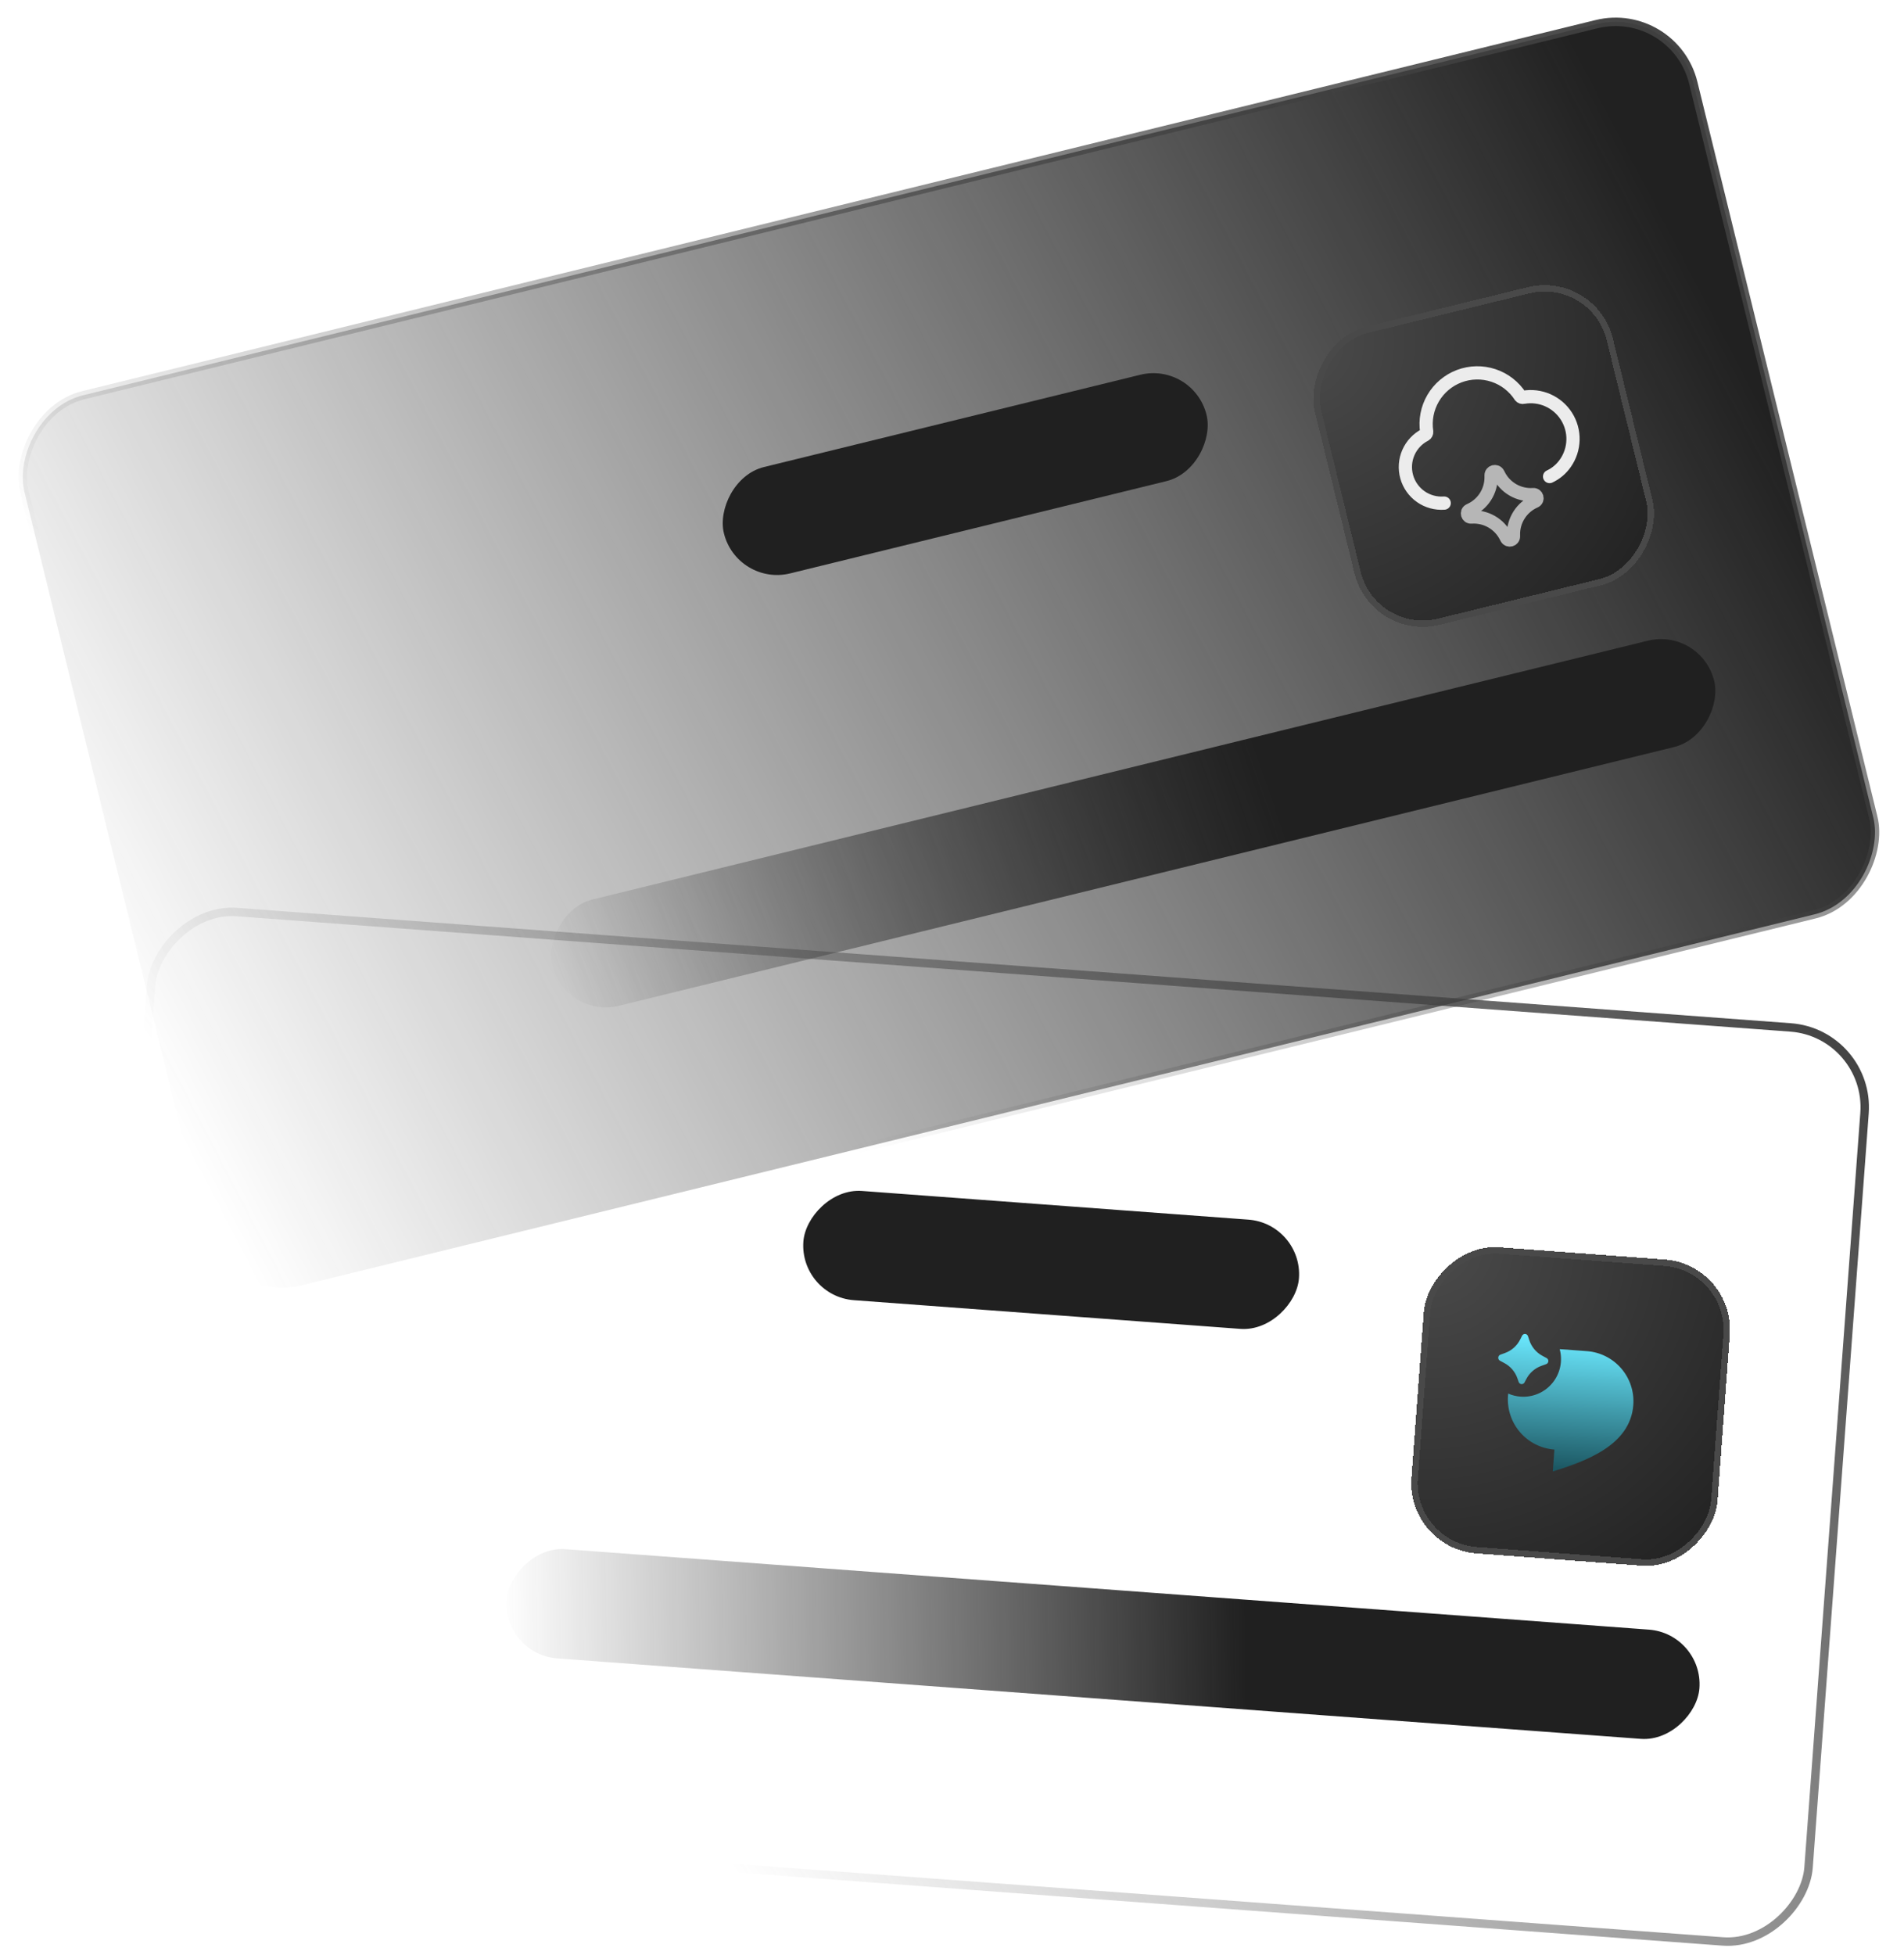 <svg width="226" height="232" viewBox="0 0 226 232" fill="none" xmlns="http://www.w3.org/2000/svg">
<rect x="-0.366" y="0.605" width="204" height="108.776" rx="9.5" transform="matrix(-0.971 0.238 0.238 0.971 198.23 0.105)" fill="url(#paint0_linear_1255_82)" style="mix-blend-mode:screen"/>
<rect x="-0.366" y="0.605" width="204" height="108.776" rx="9.5" transform="matrix(-0.971 0.238 0.238 0.971 198.23 0.105)" stroke="url(#paint1_linear_1255_82)"/>
<g filter="url(#filter0_d_1255_82)">
<rect width="36.43" height="36.43" rx="8.349" transform="matrix(-0.971 0.238 0.238 0.971 189.463 24.082)" fill="url(#paint2_radial_1255_82)" shape-rendering="crispEdges"/>
<rect x="-0.278" y="0.459" width="35.671" height="35.671" rx="7.969" transform="matrix(-0.971 0.238 0.238 0.971 188.805 24.162)" stroke="#494949" stroke-width="0.759" shape-rendering="crispEdges"/>
<g clip-path="url(#clip0_1255_82)">
<path d="M183.933 48.542C184.684 48.19 185.329 47.645 185.803 46.964C186.373 46.152 186.689 45.189 186.712 44.196C186.735 43.204 186.463 42.228 185.931 41.39C185.398 40.553 184.63 39.892 183.722 39.491C182.814 39.09 181.807 38.968 180.83 39.139C180.764 39.157 180.694 39.155 180.629 39.135C180.564 39.114 180.506 39.076 180.462 39.024C179.708 37.856 178.577 36.981 177.257 36.547C175.937 36.112 174.507 36.142 173.207 36.633C171.907 37.125 170.814 38.047 170.111 39.246C169.408 40.445 169.137 41.849 169.344 43.223C169.35 43.297 169.336 43.37 169.302 43.435C169.269 43.501 169.218 43.556 169.155 43.593C168.272 44.043 167.572 44.785 167.174 45.693C166.776 46.6 166.705 47.617 166.972 48.572C167.239 49.526 167.828 50.358 168.639 50.928C169.45 51.497 170.434 51.767 171.422 51.694" stroke="#ECECEC" stroke-width="1.571" stroke-linecap="round" stroke-linejoin="round"/>
<path d="M182.185 51.498C182.621 51.307 182.46 50.654 181.986 50.686C181.146 50.743 180.309 50.548 179.58 50.128C178.851 49.707 178.263 49.079 177.892 48.323L177.831 48.204C177.621 47.778 176.981 47.932 176.989 48.406L176.991 48.561C177.005 49.401 176.77 50.227 176.316 50.934C175.862 51.641 175.209 52.198 174.438 52.534C174.002 52.726 174.163 53.382 174.638 53.349C175.477 53.291 176.314 53.483 177.044 53.899C177.773 54.316 178.364 54.939 178.74 55.691L178.81 55.829C179.022 56.253 179.661 56.093 179.648 55.619L179.646 55.486C179.626 54.645 179.856 53.816 180.308 53.105C180.759 52.395 181.412 51.835 182.183 51.497L182.185 51.498Z" stroke="#B6B6B6" stroke-width="1.571" stroke-linecap="round" stroke-linejoin="round"/>
</g>
</g>
<g style="mix-blend-mode:screen">
<rect width="59" height="13" rx="6.5" transform="matrix(-0.971 0.238 0.238 0.971 141.668 42.919)" fill="#202020"/>
</g>
<g style="mix-blend-mode:screen">
<rect width="142" height="13" rx="6.5" transform="matrix(-0.971 0.238 0.238 0.971 201.921 74.472)" fill="url(#paint3_linear_1255_82)"/>
</g>
<rect x="-0.536" y="0.462" width="204" height="108.776" rx="9.5" transform="matrix(-0.997 -0.074 -0.074 0.997 221.516 122.111)" stroke="url(#paint4_linear_1255_82)"/>
<g filter="url(#filter1_d_1255_82)">
<rect width="36.43" height="36.43" rx="8.349" transform="matrix(-0.997 -0.074 -0.074 0.997 205.94 142.07)" fill="url(#paint5_radial_1255_82)" shape-rendering="crispEdges"/>
<rect x="-0.406" y="0.35" width="35.671" height="35.671" rx="7.969" transform="matrix(-0.997 -0.074 -0.074 0.997 205.154 142.041)" stroke="#494949" stroke-width="0.759" shape-rendering="crispEdges"/>
<g clip-path="url(#clip1_1255_82)">
<path d="M180.111 155.541L180.263 155.975C180.287 156.046 180.33 156.108 180.389 156.154C180.448 156.199 180.519 156.227 180.593 156.232C180.667 156.238 180.742 156.221 180.807 156.184C180.871 156.148 180.924 156.093 180.958 156.026L181.172 155.619C181.549 154.898 182.182 154.345 182.947 154.068L183.53 153.858C183.601 153.831 183.662 153.785 183.708 153.725C183.753 153.664 183.78 153.592 183.786 153.517C183.791 153.441 183.775 153.366 183.739 153.299C183.703 153.233 183.649 153.178 183.583 153.142L183.067 152.865C182.333 152.468 181.78 151.804 181.521 151.011L181.367 150.543C181.344 150.47 181.301 150.406 181.241 150.359C181.182 150.312 181.11 150.284 181.034 150.278C180.958 150.272 180.883 150.29 180.817 150.328C180.752 150.366 180.699 150.423 180.666 150.491L180.444 150.931C180.072 151.677 179.427 152.252 178.643 152.537L178.091 152.736C178.021 152.762 177.959 152.808 177.914 152.869C177.869 152.929 177.842 153.001 177.836 153.076C177.831 153.152 177.847 153.227 177.883 153.293C177.918 153.36 177.972 153.414 178.038 153.451L178.585 153.744C179.3 154.131 179.845 154.772 180.111 155.541ZM180.483 157.716C179.979 157.679 179.484 157.556 179.02 157.354C179.01 157.438 179.002 157.522 178.996 157.606C178.879 159.183 179.394 160.743 180.427 161.941C181.46 163.14 182.927 163.879 184.505 163.996L184.312 166.598C188.141 165.386 193.512 163.541 193.87 158.707C193.986 157.129 193.472 155.569 192.439 154.371C191.405 153.173 189.939 152.434 188.361 152.317L185.386 152.097C185.302 152.09 185.218 152.086 185.133 152.083C185.321 152.774 185.339 153.499 185.188 154.198C185.037 154.898 184.721 155.551 184.265 156.102C183.81 156.654 183.229 157.088 182.571 157.369C181.913 157.65 181.197 157.769 180.483 157.716Z" fill="url(#paint6_linear_1255_82)"/>
</g>
</g>
<g style="mix-blend-mode:screen">
<rect width="59" height="13" rx="6.5" transform="matrix(-0.997 -0.074 -0.074 0.997 154.663 145.195)" fill="#202020"/>
</g>
<g style="mix-blend-mode:screen">
<rect width="142" height="13" rx="6.5" transform="matrix(-0.997 -0.074 -0.074 0.997 202.198 193.841)" fill="url(#paint7_linear_1255_82)"/>
</g>
<defs>
<filter id="filter0_d_1255_82" x="139.082" y="17.082" width="74.061" height="74.061" filterUnits="userSpaceOnUse" color-interpolation-filters="sRGB">
<feFlood flood-opacity="0" result="BackgroundImageFix"/>
<feColorMatrix in="SourceAlpha" type="matrix" values="0 0 0 0 0 0 0 0 0 0 0 0 0 0 0 0 0 0 127 0" result="hardAlpha"/>
<feOffset dy="8"/>
<feGaussianBlur stdDeviation="7.5"/>
<feComposite in2="hardAlpha" operator="out"/>
<feColorMatrix type="matrix" values="0 0 0 0 0 0 0 0 0 0 0 0 0 0 0 0 0 0 0.26 0"/>
<feBlend mode="normal" in2="BackgroundImageFix" result="effect1_dropShadow_1255_82"/>
<feBlend mode="normal" in="SourceGraphic" in2="effect1_dropShadow_1255_82" result="shape"/>
</filter>
<filter id="filter1_d_1255_82" x="151.918" y="132.377" width="69.022" height="69.022" filterUnits="userSpaceOnUse" color-interpolation-filters="sRGB">
<feFlood flood-opacity="0" result="BackgroundImageFix"/>
<feColorMatrix in="SourceAlpha" type="matrix" values="0 0 0 0 0 0 0 0 0 0 0 0 0 0 0 0 0 0 127 0" result="hardAlpha"/>
<feOffset dy="8"/>
<feGaussianBlur stdDeviation="7.5"/>
<feComposite in2="hardAlpha" operator="out"/>
<feColorMatrix type="matrix" values="0 0 0 0 0 0 0 0 0 0 0 0 0 0 0 0 0 0 0.26 0"/>
<feBlend mode="normal" in2="BackgroundImageFix" result="effect1_dropShadow_1255_82"/>
<feBlend mode="normal" in="SourceGraphic" in2="effect1_dropShadow_1255_82" result="shape"/>
</filter>
<linearGradient id="paint0_linear_1255_82" x1="-1.13727e-06" y1="52.063" x2="200.963" y2="101.25" gradientUnits="userSpaceOnUse">
<stop stop-color="#212121"/>
<stop offset="1" stop-color="#212121" stop-opacity="0"/>
</linearGradient>
<linearGradient id="paint1_linear_1255_82" x1="205" y1="109.776" x2="28.8" y2="-35.041" gradientUnits="userSpaceOnUse">
<stop offset="0.266" stop-color="#404040" stop-opacity="0"/>
<stop offset="1" stop-color="#404040"/>
</linearGradient>
<radialGradient id="paint2_radial_1255_82" cx="0" cy="0" r="1" gradientUnits="userSpaceOnUse" gradientTransform="translate(36.43 1.0857e-06) rotate(135) scale(51.52)">
<stop stop-color="#4B4B4B"/>
<stop offset="1" stop-color="#202020"/>
</radialGradient>
<linearGradient id="paint3_linear_1255_82" x1="0" y1="0" x2="142" y2="13" gradientUnits="userSpaceOnUse">
<stop offset="0.381" stop-color="#202020"/>
<stop offset="1" stop-color="#202020" stop-opacity="0"/>
</linearGradient>
<linearGradient id="paint4_linear_1255_82" x1="205" y1="109.776" x2="28.8" y2="-35.041" gradientUnits="userSpaceOnUse">
<stop offset="0.266" stop-color="#404040" stop-opacity="0"/>
<stop offset="1" stop-color="#404040"/>
</linearGradient>
<radialGradient id="paint5_radial_1255_82" cx="0" cy="0" r="1" gradientUnits="userSpaceOnUse" gradientTransform="translate(36.43 1.0857e-06) rotate(135) scale(51.52)">
<stop stop-color="#4B4B4B"/>
<stop offset="1" stop-color="#202020"/>
</radialGradient>
<linearGradient id="paint6_linear_1255_82" x1="186.24" y1="150.664" x2="185.056" y2="166.654" gradientUnits="userSpaceOnUse">
<stop stop-color="#6BE9FF"/>
<stop offset="1" stop-color="#1A545F"/>
</linearGradient>
<linearGradient id="paint7_linear_1255_82" x1="0" y1="0" x2="142" y2="13" gradientUnits="userSpaceOnUse">
<stop offset="0.381" stop-color="#202020"/>
<stop offset="1" stop-color="#202020" stop-opacity="0"/>
</linearGradient>
<clipPath id="clip0_1255_82">
<rect width="22" height="22" fill="white" transform="matrix(-0.971 0.238 0.238 0.971 184.942 32.869)"/>
</clipPath>
<clipPath id="clip1_1255_82">
<rect width="17.897" height="17.897" fill="white" transform="matrix(-0.997 -0.074 -0.074 0.997 195.963 150.636)"/>
</clipPath>
</defs>
</svg>
